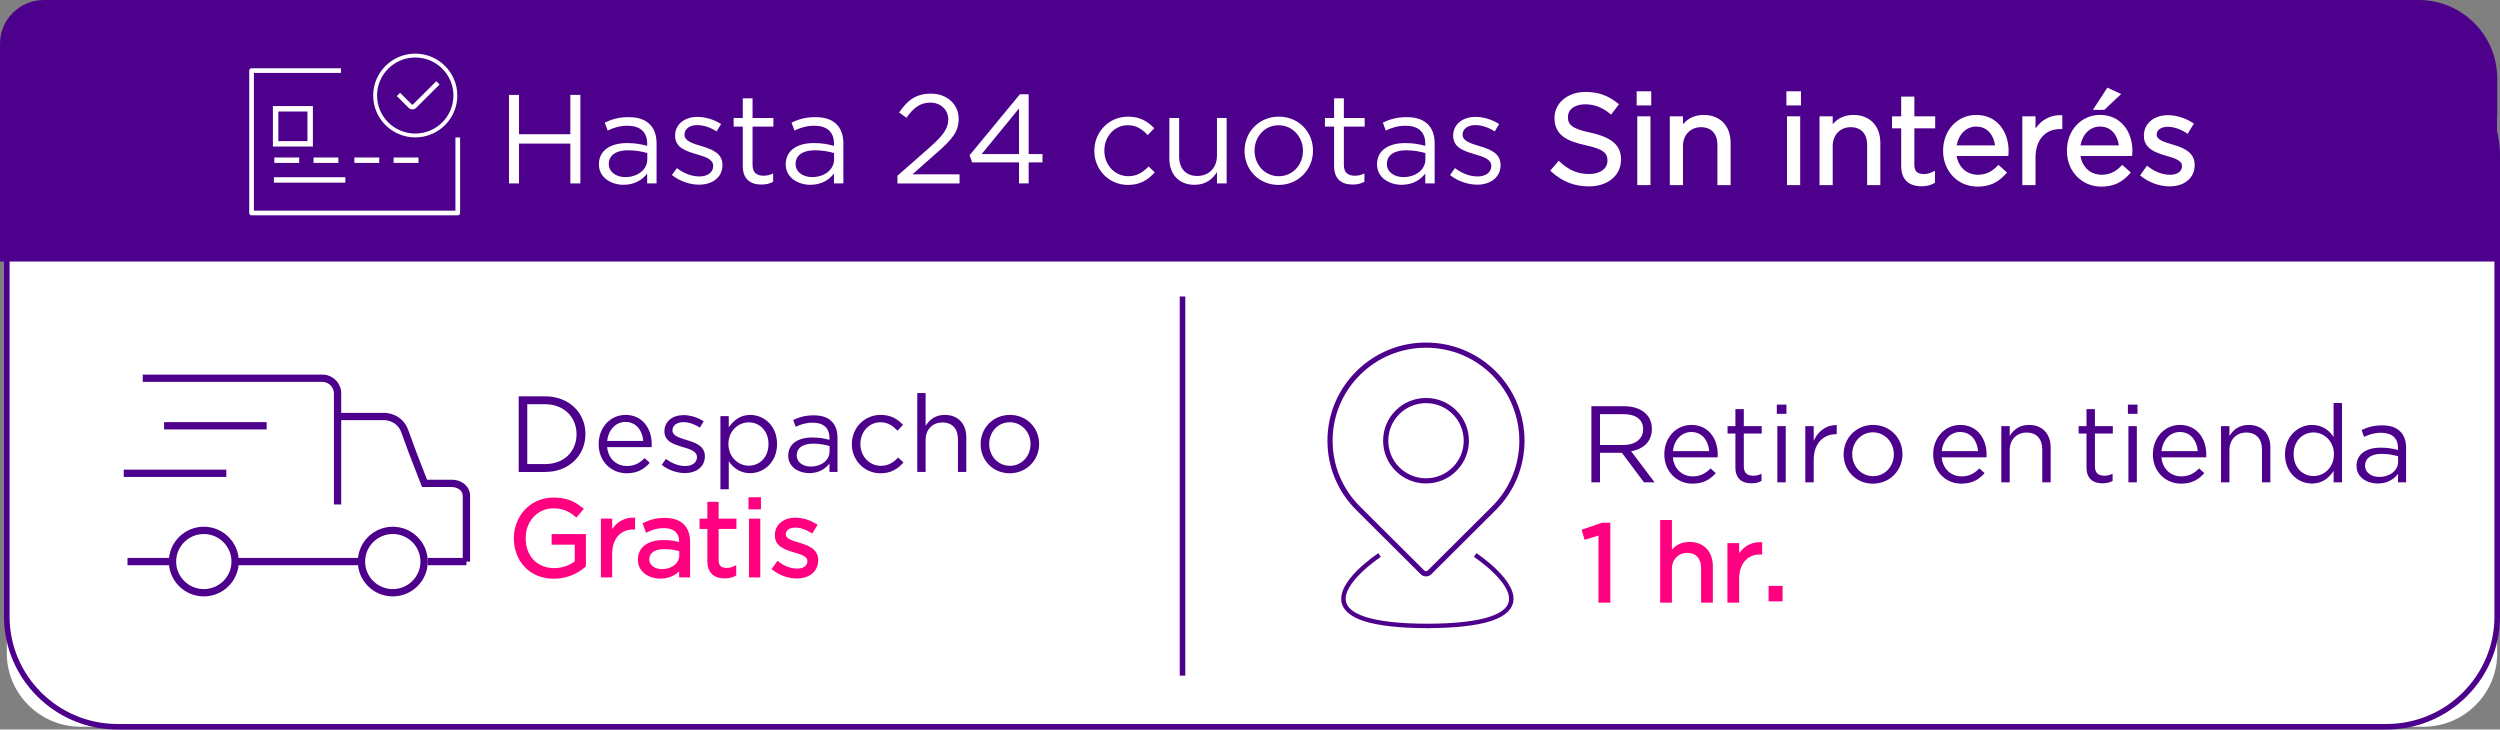 <svg width="305" height="89" viewBox="0 0 305 89" fill="none" xmlns="http://www.w3.org/2000/svg">
<rect x="0" y="0" width="305" height="89" fill="#808080" stroke="none"/>
<g clip-path="url(#clip0_327_11857)">
<path d="M295.642 5.63H9.847C4.866 5.63 0.829 9.651 0.829 14.611V79.681C0.829 84.641 4.866 88.662 9.847 88.662H295.642C300.623 88.662 304.66 84.641 304.66 79.681V14.611C304.66 9.651 300.623 5.63 295.642 5.63Z" fill="white"/>
<path d="M291.158 89H14.331C6.698 89 0.489 82.817 0.489 75.217V19.076C0.489 11.475 6.698 5.292 14.331 5.292H291.158C298.791 5.292 305 11.475 305 19.076V75.217C305 82.817 298.791 89 291.158 89ZM14.331 5.968C7.073 5.968 1.168 11.848 1.168 19.076V75.217C1.168 82.445 7.074 88.325 14.332 88.325H291.158C298.417 88.325 304.322 82.445 304.322 75.217V19.076C304.322 11.848 298.417 5.967 291.158 5.967H14.331V5.968Z" fill="#4D008C"/>
<path d="M144.606 36.168H143.928V82.429H144.606V36.168Z" fill="#4D008C"/>
<path d="M63.281 48.352H66.498C69.41 48.352 71.422 50.342 71.422 52.94V52.967C71.422 55.564 69.41 57.58 66.498 57.58H63.281V48.352ZM64.327 49.314V56.618H66.498C68.841 56.618 70.337 55.049 70.337 52.992V52.965C70.337 50.922 68.841 49.314 66.498 49.314H64.327Z" fill="#4D008C"/>
<path d="M73.037 54.193V54.165C73.037 52.201 74.414 50.619 76.321 50.619C78.347 50.619 79.512 52.228 79.512 54.218C79.512 54.364 79.512 54.428 79.499 54.547H74.07C74.215 56.023 75.261 56.855 76.479 56.855C77.432 56.855 78.067 56.473 78.637 55.893L79.272 56.459C78.584 57.237 77.763 57.739 76.452 57.739C74.585 57.739 73.036 56.302 73.036 54.193H73.037ZM78.478 53.797C78.373 52.57 77.671 51.477 76.294 51.477C75.089 51.477 74.215 52.48 74.07 53.797H78.478Z" fill="#4D008C"/>
<path d="M80.729 56.71L81.245 55.985C81.987 56.552 82.808 56.856 83.615 56.856C84.423 56.856 85.031 56.447 85.031 55.775V55.748C85.031 55.076 84.224 54.799 83.324 54.548C82.264 54.232 81.06 53.89 81.06 52.624V52.597C81.06 51.423 82.039 50.645 83.389 50.645C84.236 50.645 85.149 50.936 85.851 51.397L85.388 52.162C84.752 51.753 84.037 51.504 83.362 51.504C82.554 51.504 82.038 51.926 82.038 52.493V52.52C82.038 53.166 82.885 53.416 83.798 53.694C84.858 54.01 85.996 54.419 85.996 55.645V55.673C85.996 56.964 84.924 57.715 83.559 57.715C82.566 57.715 81.508 57.334 80.726 56.713L80.729 56.71Z" fill="#4D008C"/>
<path d="M87.891 50.765H88.909V52.136C89.479 51.332 90.261 50.619 91.53 50.619C93.171 50.619 94.8 51.91 94.8 54.152V54.179C94.8 56.393 93.185 57.725 91.53 57.725C90.259 57.725 89.438 57.053 88.909 56.275V59.689H87.891V50.764V50.765ZM93.755 54.193V54.165C93.755 52.543 92.656 51.529 91.346 51.529C90.036 51.529 88.87 52.609 88.87 54.152V54.179C88.87 55.76 90.075 56.816 91.346 56.816C92.617 56.816 93.755 55.84 93.755 54.193Z" fill="#4D008C"/>
<path d="M96.165 55.602V55.575C96.165 54.152 97.356 53.373 99.09 53.373C99.978 53.373 100.573 53.492 101.195 53.663V53.425C101.195 52.199 100.44 51.566 99.155 51.566C98.348 51.566 97.712 51.764 97.076 52.066L96.772 51.237C97.526 50.88 98.254 50.67 99.261 50.67C100.268 50.67 100.968 50.921 101.472 51.422C101.936 51.883 102.174 52.555 102.174 53.412V57.578H101.195V56.549C100.718 57.169 99.937 57.723 98.719 57.723C97.501 57.723 96.163 57.011 96.163 55.601L96.165 55.602ZM101.208 55.075V54.416C100.692 54.27 100.043 54.126 99.196 54.126C97.911 54.126 97.197 54.679 97.197 55.536V55.563C97.197 56.42 98.005 56.921 98.918 56.921C100.189 56.921 101.208 56.156 101.208 55.075Z" fill="#4D008C"/>
<path d="M103.922 54.206V54.179C103.922 52.241 105.419 50.619 107.431 50.619C108.728 50.619 109.523 51.147 110.171 51.832L109.496 52.545C108.952 51.978 108.358 51.517 107.417 51.517C106.027 51.517 104.969 52.677 104.969 54.153V54.181C104.969 55.657 106.054 56.831 107.484 56.831C108.371 56.831 109.032 56.396 109.576 55.816L110.225 56.422C109.537 57.199 108.715 57.74 107.432 57.74C105.42 57.74 103.924 56.118 103.924 54.208L103.922 54.206Z" fill="#4D008C"/>
<path d="M111.907 47.957H112.926V51.951C113.389 51.213 114.091 50.619 115.269 50.619C116.91 50.619 117.889 51.727 117.889 53.347V57.579H116.87V53.597C116.87 52.331 116.196 51.541 114.977 51.541C113.759 51.541 112.926 52.397 112.926 53.677V57.579H111.907V47.955V47.957Z" fill="#4D008C"/>
<path d="M119.637 54.206V54.179C119.637 52.241 121.133 50.619 123.212 50.619C125.291 50.619 126.773 52.228 126.773 54.152V54.179C126.773 56.117 125.25 57.739 123.185 57.739C121.12 57.739 119.637 56.13 119.637 54.206ZM125.727 54.206V54.179C125.727 52.716 124.628 51.515 123.185 51.515C121.742 51.515 120.682 52.715 120.682 54.152V54.179C120.682 55.642 121.767 56.829 123.211 56.829C124.654 56.829 125.726 55.63 125.726 54.206H125.727Z" fill="#4D008C"/>
<path d="M62.87 65.681V65.654C62.87 63.122 64.738 60.881 67.517 60.881C69.079 60.881 70.046 61.329 70.972 62.108L70.298 62.898C69.596 62.279 68.774 61.843 67.478 61.843C65.426 61.843 63.956 63.57 63.956 65.627V65.654C63.956 67.856 65.372 69.49 67.623 69.49C68.682 69.49 69.662 69.081 70.298 68.567V66.273H67.478V65.337H71.305V69.015C70.444 69.792 69.159 70.425 67.585 70.425C64.673 70.425 62.872 68.316 62.872 65.679L62.87 65.681Z" fill="#FF0080"/>
<path d="M67.583 70.604C66.137 70.604 64.901 70.106 64.006 69.164C63.159 68.272 62.692 67.035 62.692 65.681V65.653C62.692 64.347 63.163 63.12 64.021 62.197C64.916 61.234 66.157 60.703 67.517 60.703C68.98 60.703 70.014 61.07 71.087 61.97L71.223 62.085L70.314 63.149L70.178 63.029C69.377 62.321 68.569 62.019 67.476 62.019C65.601 62.019 64.132 63.603 64.132 65.625V65.652C64.132 67.841 65.535 69.311 67.621 69.311C68.513 69.311 69.439 69.001 70.118 68.48V66.449H67.298V65.159H71.48V69.093L71.421 69.146C70.818 69.69 69.52 70.602 67.58 70.602L67.583 70.604ZM67.517 61.059C64.72 61.059 63.048 63.395 63.048 65.655V65.682C63.048 68.373 64.913 70.251 67.583 70.251C69.342 70.251 70.539 69.451 71.126 68.938V65.517H67.656V66.099H70.476V68.654L70.409 68.707C69.665 69.309 68.624 69.669 67.623 69.669C65.358 69.669 63.778 68.018 63.778 65.655V65.628C63.778 63.408 65.402 61.667 67.478 61.667C68.864 61.667 69.701 62.167 70.278 62.648L70.72 62.131C69.766 61.372 68.826 61.059 67.519 61.059H67.517Z" fill="#FF0080"/>
<path d="M73.487 63.451H74.507V65.231C75.009 64.098 76.002 63.293 77.299 63.332V64.427H77.219C75.723 64.427 74.505 65.494 74.505 67.551V70.267H73.486V63.451H73.487Z" fill="#FF0080"/>
<path d="M74.685 70.444H73.309V63.273H74.685V64.542C75.303 63.631 76.247 63.123 77.305 63.155L77.477 63.159V64.602H77.219C75.678 64.602 74.683 65.76 74.683 67.55V70.444H74.685ZM73.666 70.089H74.33V67.55C74.33 66.533 74.621 65.685 75.174 65.096C75.666 64.571 76.354 64.273 77.123 64.249V63.508C76.066 63.543 75.157 64.203 74.669 65.301L74.328 66.07V63.627H73.664V70.088L73.666 70.089Z" fill="#FF0080"/>
<path d="M78.003 68.29V68.263C78.003 66.839 79.194 66.06 80.928 66.06C81.816 66.06 82.411 66.179 83.033 66.35V66.113C83.033 64.886 82.278 64.253 80.993 64.253C80.186 64.253 79.55 64.452 78.914 64.754L78.609 63.924C79.364 63.568 80.092 63.357 81.099 63.357C82.106 63.357 82.806 63.608 83.31 64.109C83.774 64.571 84.012 65.243 84.012 66.099V70.265H83.033V69.237C82.556 69.856 81.775 70.411 80.557 70.411C79.339 70.411 78.001 69.698 78.001 68.288L78.003 68.29ZM83.046 67.762V67.104C82.53 66.958 81.881 66.814 81.034 66.814C79.749 66.814 79.035 67.367 79.035 68.224V68.251C79.035 69.108 79.843 69.608 80.756 69.608C82.027 69.608 83.046 68.843 83.046 67.762Z" fill="#FF0080"/>
<path d="M80.557 70.59C79.198 70.59 77.823 69.801 77.823 68.29V68.263C77.823 66.796 79.013 65.885 80.927 65.885C81.715 65.885 82.285 65.978 82.855 66.121V66.113C82.855 64.722 81.843 64.431 80.993 64.431C80.3 64.431 79.703 64.575 78.991 64.915L78.815 64.999L78.388 63.834L78.534 63.765C79.402 63.356 80.169 63.182 81.099 63.182C82.115 63.182 82.9 63.452 83.436 63.984C83.935 64.482 84.189 65.195 84.189 66.101V70.444H82.853V69.704C82.379 70.163 81.645 70.59 80.555 70.59H80.557ZM80.928 66.239C79.207 66.239 78.181 66.996 78.181 68.264V68.291C78.181 69.628 79.413 70.237 80.558 70.237C81.786 70.237 82.506 69.637 82.892 69.133L83.211 68.718V70.092H83.834V66.104C83.834 65.295 83.615 64.668 83.185 64.239C82.719 63.774 82.017 63.539 81.1 63.539C80.267 63.539 79.6 63.681 78.834 64.022L79.017 64.518C79.702 64.213 80.305 64.082 80.995 64.082C82.403 64.082 83.211 64.825 83.211 66.118V66.588L82.986 66.526C82.367 66.357 81.781 66.242 80.928 66.242V66.239ZM80.756 69.786C79.656 69.786 78.857 69.141 78.857 68.251V68.224C78.857 67.244 79.692 66.636 81.034 66.636C81.925 66.636 82.602 66.794 83.094 66.932L83.224 66.969V67.762C83.224 68.915 82.163 69.786 80.756 69.786ZM81.034 66.991C79.894 66.991 79.213 67.453 79.213 68.225V68.252C79.213 69.028 79.989 69.432 80.756 69.432C81.961 69.432 82.868 68.715 82.868 67.764V67.239C82.411 67.117 81.805 66.991 81.034 66.991Z" fill="#FF0080"/>
<path d="M86.475 68.462V64.349H85.522V63.453H86.475V61.397H87.493V63.453H89.664V64.349H87.493V68.331C87.493 69.175 87.957 69.465 88.645 69.465C89.003 69.465 89.281 69.399 89.639 69.227V70.098C89.281 70.296 88.897 70.388 88.407 70.388C87.294 70.388 86.475 69.847 86.475 68.463V68.462Z" fill="#FF0080"/>
<path d="M88.408 70.563C87.047 70.563 86.298 69.816 86.298 68.462V64.526H85.345V63.275H86.298V61.219H87.673V63.275H89.844V64.526H87.673V68.331C87.673 68.992 87.974 69.287 88.647 69.287C88.981 69.287 89.228 69.227 89.563 69.067L89.818 68.946V70.203L89.726 70.254C89.341 70.467 88.922 70.566 88.408 70.566V70.563ZM85.7 64.171H86.653V68.462C86.653 69.621 87.243 70.21 88.408 70.21C88.823 70.21 89.154 70.142 89.462 69.99V69.497C89.19 69.6 88.944 69.642 88.647 69.642C87.777 69.642 87.317 69.188 87.317 68.331V64.173H89.488V63.63H87.317V61.574H86.653V63.63H85.7V64.173V64.171Z" fill="#FF0080"/>
<path d="M91.492 60.842H92.658V61.962H91.492V60.842ZM91.559 63.452H92.578V70.267H91.559V63.452Z" fill="#FF0080"/>
<path d="M92.756 70.445H91.381V63.274H92.756V70.445ZM91.737 70.09H92.401V63.629H91.737V70.09ZM92.836 62.139H91.314V60.664H92.836V62.139ZM91.671 61.784H92.48V61.017H91.671V61.784Z" fill="#FF0080"/>
<path d="M94.379 69.398L94.895 68.674C95.636 69.24 96.457 69.544 97.265 69.544C98.073 69.544 98.681 69.135 98.681 68.463V68.436C98.681 67.764 97.874 67.488 96.974 67.237C95.914 66.921 94.709 66.578 94.709 65.312V65.285C94.709 64.111 95.689 63.334 97.039 63.334C97.886 63.334 98.799 63.624 99.501 64.086L99.037 64.851C98.402 64.442 97.686 64.192 97.011 64.192C96.204 64.192 95.688 64.615 95.688 65.181V65.209C95.688 65.855 96.534 66.105 97.448 66.383C98.507 66.698 99.646 67.107 99.646 68.334V68.361C99.646 69.652 98.574 70.404 97.209 70.404C96.216 70.404 95.158 70.022 94.376 69.401L94.379 69.398Z" fill="#FF0080"/>
<path d="M97.211 70.577C96.189 70.577 95.088 70.188 94.267 69.537L94.136 69.433L94.856 68.421L95.002 68.534C95.715 69.08 96.497 69.367 97.264 69.367C98.031 69.367 98.503 69.012 98.503 68.463V68.436C98.503 67.891 97.757 67.638 96.925 67.407L96.88 67.393C95.834 67.08 94.531 66.692 94.531 65.311V65.284C94.531 64.03 95.562 63.155 97.039 63.155C97.899 63.155 98.856 63.447 99.599 63.935L99.741 64.029L99.095 65.096L98.941 64.997C98.308 64.589 97.623 64.365 97.011 64.365C96.326 64.365 95.866 64.692 95.866 65.177V65.204C95.866 65.712 96.648 65.95 97.474 66.2L97.499 66.207C98.424 66.484 99.822 66.901 99.822 68.328V68.355C99.822 69.684 98.772 70.576 97.208 70.576L97.211 70.577ZM94.622 69.361C95.366 69.902 96.32 70.222 97.211 70.222C98.335 70.222 99.469 69.645 99.469 68.357V68.33C99.469 67.256 98.489 66.874 97.398 66.548L97.371 66.541C96.414 66.251 95.51 65.977 95.51 65.206V65.179C95.51 64.492 96.127 64.012 97.011 64.012C97.639 64.012 98.332 64.221 98.978 64.603L99.259 64.14C98.595 63.743 97.778 63.508 97.039 63.508C95.772 63.508 94.886 64.238 94.886 65.282V65.309C94.886 66.427 95.952 66.745 96.981 67.052L97.024 67.064C97.796 67.279 98.858 67.575 98.858 68.433V68.46C98.858 69.214 98.218 69.719 97.264 69.719C96.473 69.719 95.669 69.444 94.934 68.922L94.622 69.359V69.361Z" fill="#FF0080"/>
<path d="M5.358 0H295.064C300.361 0 304.66 4.283 304.66 9.556V31.903H0V5.335C0 2.39 2.4 0 5.358 0Z" fill="#4D008C"/>
<path d="M62.096 11.577H63.32V16.376H69.581V11.577H70.805V22.378H69.581V17.518H63.32V22.378H62.096V11.577Z" fill="white"/>
<path d="M73.066 20.063V20.032C73.066 18.366 74.461 17.455 76.49 17.455C77.529 17.455 78.226 17.593 78.954 17.795V17.517C78.954 16.082 78.071 15.341 76.567 15.341C75.622 15.341 74.878 15.573 74.135 15.928L73.779 14.955C74.662 14.539 75.515 14.292 76.692 14.292C77.87 14.292 78.691 14.585 79.28 15.171C79.822 15.711 80.101 16.499 80.101 17.502V22.377H78.954V21.173C78.397 21.897 77.482 22.545 76.057 22.545C74.632 22.545 73.066 21.712 73.066 20.062V20.063ZM78.969 19.445V18.674C78.365 18.504 77.606 18.334 76.614 18.334C75.11 18.334 74.274 18.982 74.274 19.985V20.017C74.274 21.019 75.219 21.606 76.288 21.606C77.775 21.606 78.969 20.711 78.969 19.445Z" fill="white"/>
<path d="M81.974 21.359L82.578 20.509C83.446 21.172 84.406 21.527 85.351 21.527C86.296 21.527 87.009 21.049 87.009 20.262V20.23C87.009 19.444 86.064 19.119 85.01 18.826C83.771 18.456 82.361 18.055 82.361 16.574V16.542C82.361 15.17 83.507 14.259 85.087 14.259C86.079 14.259 87.148 14.598 87.969 15.138L87.427 16.033C86.683 15.555 85.847 15.261 85.057 15.261C84.112 15.261 83.508 15.755 83.508 16.419V16.451C83.508 17.207 84.5 17.5 85.569 17.823C86.808 18.193 88.141 18.671 88.141 20.107V20.138C88.141 21.651 86.887 22.53 85.291 22.53C84.129 22.53 82.889 22.082 81.976 21.357L81.974 21.359Z" fill="white"/>
<path d="M90.62 20.263V15.449H89.504V14.4H90.62V11.993H91.812V14.4H94.353V15.449H91.812V20.11C91.812 21.097 92.354 21.437 93.16 21.437C93.579 21.437 93.905 21.36 94.323 21.159V22.177C93.905 22.408 93.455 22.516 92.881 22.516C91.58 22.516 90.618 21.883 90.618 20.264L90.62 20.263Z" fill="white"/>
<path d="M95.857 20.063V20.032C95.857 18.366 97.252 17.455 99.281 17.455C100.319 17.455 101.017 17.593 101.744 17.795V17.517C101.744 16.082 100.861 15.341 99.358 15.341C98.412 15.341 97.668 15.573 96.925 15.928L96.569 14.955C97.452 14.539 98.305 14.292 99.483 14.292C100.66 14.292 101.481 14.585 102.07 15.171C102.612 15.711 102.891 16.499 102.891 17.502V22.377H101.744V21.173C101.187 21.897 100.272 22.545 98.847 22.545C97.422 22.545 95.857 21.712 95.857 20.062V20.063ZM101.759 19.445V18.674C101.155 18.504 100.396 18.334 99.404 18.334C97.901 18.334 97.064 18.982 97.064 19.985V20.017C97.064 21.019 98.009 21.606 99.078 21.606C100.565 21.606 101.759 20.711 101.759 19.445Z" fill="white"/>
<path d="M109.49 21.436L113.425 17.98C115.083 16.499 115.687 15.665 115.687 14.585C115.687 13.319 114.68 12.518 113.502 12.518C112.263 12.518 111.457 13.151 110.589 14.37L109.691 13.722C110.698 12.272 111.674 11.424 113.595 11.424C115.515 11.424 116.956 12.72 116.956 14.479V14.51C116.956 16.084 116.12 17.055 114.213 18.707L111.317 21.269H117.065V22.38H109.488V21.439L109.49 21.436Z" fill="white"/>
<path d="M124.319 19.816H118.602L118.292 18.937L124.427 11.5H125.496V18.799H127.185V19.816H125.496V22.378H124.319V19.816ZM124.319 18.799V13.229L119.764 18.799H124.319Z" fill="white"/>
<path d="M133.506 18.428V18.396C133.506 16.128 135.257 14.23 137.612 14.23C139.131 14.23 140.061 14.848 140.82 15.65L140.031 16.482C139.395 15.819 138.698 15.278 137.599 15.278C135.971 15.278 134.732 16.636 134.732 18.364V18.396C134.732 20.125 136.003 21.497 137.676 21.497C138.714 21.497 139.489 20.988 140.124 20.31L140.884 21.019C140.077 21.93 139.117 22.562 137.614 22.562C135.259 22.562 133.508 20.665 133.508 18.426L133.506 18.428Z" fill="white"/>
<path d="M142.662 19.354V14.4H143.854V19.061C143.854 20.541 144.644 21.467 146.071 21.467C147.497 21.467 148.472 20.465 148.472 18.967V14.4H149.65V22.377H148.472V20.988C147.93 21.852 147.109 22.547 145.729 22.547C143.808 22.547 142.662 21.251 142.662 19.352V19.354Z" fill="white"/>
<path d="M151.834 18.428V18.396C151.834 16.128 153.585 14.23 156.017 14.23C158.449 14.23 160.185 16.113 160.185 18.366V18.398C160.185 20.666 158.404 22.563 155.987 22.563C153.57 22.563 151.834 20.681 151.834 18.428ZM158.961 18.428V18.396C158.961 16.684 157.675 15.28 155.986 15.28C154.296 15.28 153.057 16.684 153.057 18.366V18.398C153.057 20.11 154.328 21.499 156.016 21.499C157.704 21.499 158.96 20.095 158.96 18.429L158.961 18.428Z" fill="white"/>
<path d="M162.758 20.263V15.449H161.642V14.4H162.758V11.993H163.95V14.4H166.491V15.449H163.95V20.11C163.95 21.097 164.492 21.437 165.298 21.437C165.717 21.437 166.043 21.36 166.461 21.159V22.177C166.043 22.408 165.593 22.516 165.019 22.516C163.718 22.516 162.758 21.883 162.758 20.264V20.263Z" fill="white"/>
<path d="M167.995 20.063V20.032C167.995 18.366 169.39 17.455 171.418 17.455C172.457 17.455 173.154 17.593 173.882 17.795V17.517C173.882 16.082 172.999 15.341 171.495 15.341C170.55 15.341 169.806 15.573 169.063 15.928L168.707 14.955C169.59 14.539 170.443 14.292 171.621 14.292C172.798 14.292 173.619 14.585 174.208 15.171C174.75 15.711 175.029 16.499 175.029 17.502V22.377H173.882V21.173C173.325 21.897 172.41 22.545 170.985 22.545C169.56 22.545 167.995 21.712 167.995 20.062V20.063ZM173.897 19.445V18.674C173.293 18.504 172.534 18.334 171.542 18.334C170.039 18.334 169.202 18.982 169.202 19.985V20.017C169.202 21.019 170.147 21.606 171.216 21.606C172.703 21.606 173.897 20.711 173.897 19.445Z" fill="white"/>
<path d="M176.903 21.359L177.506 20.509C178.374 21.172 179.335 21.527 180.28 21.527C181.225 21.527 181.937 21.049 181.937 20.262V20.23C181.937 19.444 180.992 19.119 179.938 18.826C178.699 18.456 177.289 18.055 177.289 16.574V16.542C177.289 15.17 178.436 14.259 180.015 14.259C181.007 14.259 182.076 14.598 182.897 15.138L182.355 16.033C181.611 15.555 180.775 15.261 179.985 15.261C179.04 15.261 178.436 15.755 178.436 16.419V16.451C178.436 17.207 179.428 17.5 180.497 17.823C181.736 18.193 183.069 18.671 183.069 20.107V20.138C183.069 21.651 181.815 22.53 180.218 22.53C179.055 22.53 177.816 22.082 176.903 21.357V21.359Z" fill="white"/>
<path d="M189.422 20.802L190.181 19.908C191.312 20.942 192.397 21.435 193.899 21.435C195.401 21.435 196.316 20.664 196.316 19.6V19.568C196.316 18.566 195.774 18.009 193.496 17.516C191.002 16.977 189.855 16.174 189.855 14.4V14.368C189.855 12.686 191.359 11.422 193.419 11.422C195.015 11.422 196.115 11.87 197.231 12.749L196.519 13.69C195.512 12.873 194.505 12.518 193.389 12.518C191.964 12.518 191.081 13.274 191.081 14.262V14.293C191.081 15.311 191.623 15.897 194.025 16.392C196.442 16.931 197.557 17.796 197.557 19.447V19.478C197.557 21.33 196.008 22.533 193.854 22.533C192.118 22.533 190.725 21.978 189.423 20.804L189.422 20.802Z" fill="white"/>
<path d="M193.853 22.739C192.083 22.739 190.631 22.172 189.282 20.957L189.132 20.823L190.162 19.61L190.322 19.756C191.466 20.802 192.503 21.229 193.899 21.229C195.22 21.229 196.108 20.575 196.108 19.601V19.57C196.108 18.725 195.697 18.206 193.453 17.721C191.169 17.226 189.647 16.473 189.647 14.401V14.37C189.647 12.572 191.268 11.216 193.419 11.216C194.962 11.216 196.141 11.626 197.359 12.587L197.519 12.713L196.555 13.988L196.387 13.851C195.441 13.083 194.488 12.725 193.389 12.725C192.133 12.725 191.289 13.343 191.289 14.261V14.293C191.289 15.171 191.72 15.706 194.067 16.189C196.66 16.767 197.766 17.743 197.766 19.446V19.478C197.766 21.399 196.158 22.74 193.854 22.74L193.853 22.739ZM189.712 20.781C190.938 21.832 192.258 22.324 193.853 22.324C195.943 22.324 197.347 21.18 197.347 19.477V19.445C197.347 17.954 196.371 17.127 193.978 16.592C191.656 16.115 190.871 15.533 190.871 14.292V14.26C190.871 13.111 191.907 12.309 193.388 12.309C194.521 12.309 195.51 12.655 196.479 13.394L196.94 12.785C195.845 11.964 194.811 11.626 193.418 11.626C191.473 11.626 190.062 12.778 190.062 14.365V14.397C190.062 15.972 191.004 16.762 193.539 17.31C195.77 17.794 196.523 18.363 196.523 19.565V19.597C196.523 20.799 195.444 21.64 193.898 21.64C192.473 21.64 191.356 21.208 190.199 20.201L189.71 20.778L189.712 20.781Z" fill="white"/>
<path d="M199.88 11.345H201.244V12.656H199.88V11.345ZM199.957 14.399H201.15V22.376H199.957V14.399Z" fill="white"/>
<path d="M201.358 22.584H199.749V14.192H201.358V22.584ZM200.166 22.169H200.942V14.607H200.166V22.169ZM201.452 12.864H199.672V11.138H201.452V12.864ZM200.089 12.449H201.035V11.551H200.089V12.449Z" fill="white"/>
<path d="M203.923 14.399H205.116V15.788C205.658 14.924 206.479 14.229 207.859 14.229C209.78 14.229 210.926 15.525 210.926 17.424V22.377H209.734V17.717C209.734 16.236 208.944 15.31 207.517 15.31C206.091 15.31 205.116 16.313 205.116 17.81V22.377H203.923V14.401V14.399Z" fill="white"/>
<path d="M211.135 22.584H209.525V17.716C209.525 16.318 208.793 15.517 207.518 15.517C206.242 15.517 205.324 16.459 205.324 17.809V22.584H203.715V14.192H205.324V15.153C205.978 14.394 206.811 14.023 207.859 14.023C209.848 14.023 211.135 15.357 211.135 17.424V22.585V22.584ZM209.942 22.169H210.718V17.423C210.718 15.581 209.622 14.436 207.859 14.436C206.749 14.436 205.91 14.914 205.292 15.897L204.907 16.51V14.606H204.131V22.167H204.907V17.808C204.907 16.24 206.005 15.1 207.518 15.1C209.03 15.1 209.942 16.078 209.942 17.715V22.167V22.169Z" fill="white"/>
<path d="M218.146 11.345H219.51V12.656H218.146V11.345ZM218.223 14.399H219.416V22.376H218.223V14.399Z" fill="white"/>
<path d="M219.624 22.584H218.015V14.192H219.624V22.584ZM218.432 22.169H219.208V14.607H218.432V22.169ZM219.718 12.864H217.938V11.138H219.718V12.864ZM218.355 12.449H219.301V11.551H218.355V12.449Z" fill="white"/>
<path d="M222.189 14.399H223.382V15.788C223.924 14.924 224.745 14.229 226.125 14.229C228.046 14.229 229.192 15.525 229.192 17.424V22.377H228V17.717C228 16.236 227.21 15.31 225.784 15.31C224.357 15.31 223.382 16.313 223.382 17.81V22.377H222.189V14.401V14.399Z" fill="white"/>
<path d="M229.401 22.584H227.791V17.716C227.791 16.318 227.059 15.517 225.784 15.517C224.508 15.517 223.59 16.459 223.59 17.809V22.584H221.981V14.192H223.59V15.153C224.244 14.394 225.077 14.023 226.125 14.023C228.114 14.023 229.401 15.357 229.401 17.424V22.585V22.584ZM228.208 22.169H228.984V17.423C228.984 15.581 227.888 14.436 226.125 14.436C225.015 14.436 224.176 14.914 223.559 15.897L223.174 16.51V14.606H222.398V22.167H223.174V17.808C223.174 16.24 224.271 15.1 225.784 15.1C227.296 15.1 228.208 16.078 228.208 17.715V22.167V22.169Z" fill="white"/>
<path d="M232.152 20.263V15.449H231.037V14.4H232.152V11.993H233.345V14.4H235.886V15.449H233.345V20.11C233.345 21.097 233.887 21.437 234.693 21.437C235.111 21.437 235.437 21.36 235.856 21.159V22.177C235.437 22.408 234.987 22.516 234.414 22.516C233.113 22.516 232.152 21.883 232.152 20.264V20.263Z" fill="white"/>
<path d="M234.414 22.724C232.821 22.724 231.944 21.85 231.944 20.264V15.658H230.829V14.194H231.944V11.787H233.553V14.194H236.094V15.658H233.553V20.111C233.553 20.885 233.905 21.231 234.693 21.231C235.083 21.231 235.374 21.162 235.765 20.974L236.064 20.831V22.301L235.957 22.36C235.505 22.609 235.016 22.725 234.414 22.725V22.724ZM231.244 15.242H232.359V20.263C232.359 21.62 233.051 22.309 234.414 22.309C234.9 22.309 235.286 22.229 235.647 22.052V21.474C235.33 21.595 235.042 21.644 234.693 21.644C233.676 21.644 233.137 21.114 233.137 20.109V15.242H235.677V14.607H233.137V12.2H232.361V14.607H231.245V15.242H231.244Z" fill="white"/>
<path d="M237.266 18.413V18.381C237.266 16.082 238.876 14.23 241.108 14.23C243.478 14.23 244.842 16.113 244.842 18.443C244.842 18.613 244.842 18.689 244.827 18.829H238.475C238.645 20.558 239.87 21.529 241.295 21.529C242.41 21.529 243.155 21.081 243.82 20.403L244.565 21.066C243.758 21.977 242.798 22.563 241.265 22.563C239.08 22.563 237.267 20.881 237.267 18.413H237.266ZM243.633 17.95C243.509 16.515 242.688 15.235 241.077 15.235C239.667 15.235 238.645 16.407 238.475 17.95H243.635H243.633Z" fill="white"/>
<path d="M241.263 22.769C238.866 22.769 237.057 20.896 237.057 18.411V18.38C237.057 15.895 238.799 14.021 241.108 14.021C242.3 14.021 243.309 14.474 244.024 15.328C244.685 16.119 245.051 17.225 245.051 18.44C245.051 18.611 245.051 18.698 245.034 18.849L245.013 19.034H238.712C238.94 20.41 239.953 21.319 241.295 21.319C242.229 21.319 242.94 21 243.671 20.254L243.81 20.113L244.856 21.046L244.72 21.201C243.762 22.285 242.696 22.768 241.263 22.768V22.769ZM241.108 14.438C239.036 14.438 237.474 16.134 237.474 18.381V18.413C237.474 20.66 239.103 22.356 241.263 22.356C242.513 22.356 243.423 21.972 244.269 21.081L243.828 20.687C243.066 21.412 242.278 21.736 241.295 21.736C239.654 21.736 238.439 20.576 238.268 18.849L238.245 18.622H244.634C244.634 18.572 244.634 18.518 244.634 18.443C244.634 16.449 243.544 14.438 241.108 14.438ZM243.86 18.156H238.241L238.267 17.926C238.455 16.218 239.61 15.026 241.076 15.026C242.542 15.026 243.688 16.167 243.84 17.93L243.86 18.156ZM238.713 17.741H243.401C243.235 16.589 242.552 15.441 241.077 15.441C239.897 15.441 238.95 16.376 238.713 17.741Z" fill="white"/>
<path d="M246.933 14.4H248.126V16.483C248.714 15.156 249.877 14.215 251.395 14.261V15.542H251.302C249.551 15.542 248.126 16.791 248.126 19.198V22.376H246.933V14.4Z" fill="white"/>
<path d="M248.334 22.584H246.725V14.193H248.334V15.678C249.057 14.612 250.162 14.017 251.402 14.054L251.604 14.06V15.75H251.302C249.499 15.75 248.334 17.105 248.334 19.2V22.586V22.584ZM247.142 22.169H247.917V19.199C247.917 18.008 248.259 17.014 248.905 16.326C249.48 15.713 250.286 15.364 251.186 15.337V14.469C249.948 14.51 248.885 15.283 248.316 16.568L247.917 17.467V14.609H247.142V22.171V22.169Z" fill="white"/>
<path d="M252.371 18.412V18.38C252.371 16.082 253.981 14.23 256.213 14.23C258.583 14.23 259.947 16.112 259.947 18.442C259.947 18.612 259.947 18.688 259.932 18.828H253.58C253.75 20.557 254.975 21.528 256.4 21.528C257.515 21.528 258.26 21.08 258.925 20.402L259.67 21.065C258.863 21.976 257.903 22.562 256.37 22.562C254.185 22.562 252.372 20.88 252.372 18.412H252.371ZM258.738 17.949C258.614 16.515 257.793 15.234 256.182 15.234C254.772 15.234 253.75 16.406 253.58 17.949H258.74H258.738ZM257.173 10.96L258.412 11.531L256.646 13.197H255.716L257.173 10.96Z" fill="white"/>
<path d="M256.368 22.769C253.971 22.769 252.162 20.896 252.162 18.411V18.379C252.162 15.894 253.904 14.021 256.213 14.021C257.405 14.021 258.414 14.474 259.129 15.328C259.79 16.118 260.156 17.225 260.156 18.439C260.156 18.611 260.156 18.698 260.139 18.848L260.118 19.033H253.817C254.045 20.41 255.058 21.318 256.4 21.318C257.334 21.318 258.045 21 258.776 20.254L258.915 20.113L259.961 21.046L259.825 21.201C258.866 22.285 257.801 22.767 256.368 22.767V22.769ZM256.213 14.438C254.141 14.438 252.579 16.133 252.579 18.381V18.412C252.579 20.66 254.208 22.355 256.368 22.355C257.618 22.355 258.528 21.972 259.374 21.081L258.933 20.687C258.171 21.411 257.383 21.736 256.4 21.736C254.759 21.736 253.544 20.576 253.373 18.848L253.35 18.621H259.739C259.739 18.572 259.739 18.517 259.739 18.442C259.739 16.449 258.649 14.438 256.213 14.438ZM258.965 18.155H253.346L253.372 17.925C253.56 16.218 254.715 15.025 256.181 15.025C257.647 15.025 258.793 16.166 258.945 17.93L258.965 18.155ZM253.818 17.74H258.506C258.34 16.589 257.657 15.44 256.182 15.44C255.002 15.44 254.055 16.375 253.818 17.74ZM256.73 13.403H255.334L257.097 10.694L258.779 11.469L256.729 13.402L256.73 13.403ZM256.101 12.988H256.564L258.047 11.589L257.25 11.222L256.099 12.988H256.101Z" fill="white"/>
<path d="M261.372 21.359L261.976 20.509C262.844 21.172 263.804 21.527 264.749 21.527C265.694 21.527 266.407 21.049 266.407 20.262V20.23C266.407 19.444 265.462 19.119 264.408 18.826C263.169 18.456 261.759 18.055 261.759 16.574V16.542C261.759 15.17 262.906 14.259 264.485 14.259C265.477 14.259 266.546 14.598 267.367 15.138L266.825 16.033C266.081 15.555 265.244 15.261 264.455 15.261C263.51 15.261 262.906 15.755 262.906 16.419V16.451C262.906 17.207 263.898 17.5 264.967 17.823C266.206 18.193 267.539 18.671 267.539 20.107V20.138C267.539 21.651 266.285 22.53 264.687 22.53C263.525 22.53 262.286 22.082 261.372 21.357V21.359Z" fill="white"/>
<path d="M264.689 22.739C263.493 22.739 262.204 22.283 261.244 21.521L261.09 21.399L261.934 20.215L262.106 20.346C262.941 20.983 263.856 21.321 264.752 21.321C265.649 21.321 266.202 20.906 266.202 20.263V20.231C266.202 19.594 265.328 19.298 264.355 19.027L264.303 19.012C263.078 18.647 261.554 18.191 261.554 16.575V16.544C261.554 15.076 262.761 14.053 264.488 14.053C265.495 14.053 266.615 14.394 267.485 14.967L267.652 15.076L266.896 16.324L266.716 16.209C265.977 15.732 265.175 15.47 264.458 15.47C263.656 15.47 263.117 15.852 263.117 16.42V16.452C263.117 17.047 264.032 17.324 265 17.617L265.03 17.626C266.113 17.949 267.75 18.438 267.75 20.108V20.14C267.75 21.694 266.522 22.739 264.69 22.739H264.689ZM261.659 21.315C262.529 21.95 263.647 22.324 264.689 22.324C266.004 22.324 267.332 21.649 267.332 20.14V20.108C267.332 18.851 266.186 18.405 264.909 18.023L264.878 18.014C263.758 17.674 262.701 17.354 262.701 16.452V16.42C262.701 15.618 263.424 15.055 264.458 15.055C265.193 15.055 266.004 15.3 266.759 15.747L267.086 15.206C266.309 14.741 265.352 14.466 264.488 14.466C263.006 14.466 261.97 15.32 261.97 16.542V16.574C261.97 17.882 263.217 18.253 264.422 18.614L264.472 18.629C265.376 18.88 266.618 19.226 266.618 20.231V20.263C266.618 21.144 265.868 21.736 264.752 21.736C263.825 21.736 262.887 21.414 262.026 20.803L261.661 21.315H261.659Z" fill="white"/>
<path d="M38.172 17.877H33.294V12.941H38.172V17.877ZM33.958 17.215H37.508V13.603H33.958V17.215Z" fill="white"/>
<path d="M36.502 19.215H33.469V19.876H36.502V19.215Z" fill="white"/>
<path d="M41.283 19.215H38.25V19.876H41.283V19.215Z" fill="white"/>
<path d="M46.269 19.215H43.236V19.876H46.269V19.215Z" fill="white"/>
<path d="M51.052 19.215H48.019V19.876H51.052V19.215Z" fill="white"/>
<path d="M42.133 21.621H33.418V22.282H42.133V21.621Z" fill="white"/>
<path d="M55.846 26.273H30.692C30.535 26.273 30.406 26.146 30.406 25.988V8.613C30.406 8.457 30.533 8.329 30.692 8.329H41.597V8.896H30.977V25.704H55.562V16.769H56.132V25.987C56.132 26.143 56.005 26.271 55.846 26.271V26.273Z" fill="white"/>
<path d="M50.661 16.764C47.83 16.764 45.528 14.472 45.528 11.653C45.528 8.835 47.83 6.542 50.661 6.542C53.491 6.542 55.793 8.835 55.793 11.653C55.793 14.472 53.491 16.764 50.661 16.764ZM50.661 7.014C48.093 7.014 46.002 9.095 46.002 11.653C46.002 14.212 48.091 16.292 50.661 16.292C53.23 16.292 55.319 14.212 55.319 11.653C55.319 9.095 53.23 7.014 50.661 7.014Z" fill="white"/>
<path d="M50.309 13.346C50.137 13.346 49.974 13.28 49.853 13.158L48.411 11.722L48.814 11.321L50.256 12.757C50.274 12.775 50.295 12.779 50.31 12.779C50.326 12.779 50.345 12.775 50.365 12.757L53.227 9.906L53.63 10.308L50.768 13.158C50.646 13.28 50.484 13.346 50.312 13.346H50.309Z" fill="white"/>
<path d="M173.973 70.174C173.764 70.174 173.57 70.093 173.422 69.948L165.573 62.133C163.33 59.899 162.094 56.927 162.094 53.769C162.094 50.611 163.33 47.639 165.573 45.405C167.817 43.171 170.8 41.94 173.973 41.94C177.146 41.94 180.129 43.171 182.372 45.405C187.002 50.017 187.002 57.521 182.372 62.135L174.522 69.949C174.376 70.095 174.18 70.176 173.971 70.176L173.973 70.174ZM173.973 42.276C170.89 42.276 167.993 43.471 165.813 45.642C163.634 47.813 162.433 50.698 162.433 53.767C162.433 56.837 163.634 59.722 165.813 61.893L173.662 69.707C173.745 69.79 173.855 69.835 173.973 69.835C174.091 69.835 174.201 69.79 174.282 69.707L182.132 61.893C186.629 57.411 186.629 50.122 182.132 45.641C179.952 43.47 177.055 42.275 173.973 42.275V42.276ZM173.973 58.837C172.613 58.837 171.334 58.309 170.374 57.351C168.39 55.374 168.39 52.159 170.374 50.182C171.337 49.224 172.616 48.697 173.974 48.697C175.333 48.697 176.612 49.224 177.575 50.182C179.557 52.159 179.557 55.374 177.575 57.351C176.613 58.309 175.333 58.837 173.973 58.837ZM173.973 49.036C172.705 49.036 171.511 49.528 170.612 50.423C168.762 52.267 168.762 55.268 170.612 57.112C171.509 58.005 172.702 58.498 173.971 58.498C175.241 58.498 176.435 58.007 177.333 57.112C179.182 55.268 179.182 52.267 177.333 50.421C176.435 49.528 175.241 49.035 173.973 49.035V49.036Z" fill="#4D008C"/>
<path d="M173.973 70.32C173.725 70.32 173.493 70.224 173.319 70.05L165.471 62.235C163.199 59.973 161.949 56.966 161.949 53.767C161.949 50.568 163.2 47.56 165.471 45.299C167.743 43.037 170.762 41.792 173.974 41.792C177.187 41.792 180.206 43.038 182.478 45.299C187.165 49.968 187.165 57.566 182.478 62.235L174.628 70.05C174.453 70.224 174.22 70.32 173.973 70.32ZM173.973 42.422C170.929 42.422 168.069 43.602 165.917 45.746C163.766 47.888 162.58 50.738 162.58 53.769C162.58 56.8 163.765 59.648 165.917 61.79L173.766 69.605C173.822 69.66 173.894 69.69 173.973 69.69C174.051 69.69 174.124 69.66 174.18 69.605L182.029 61.79C186.469 57.366 186.469 50.17 182.029 45.746C179.877 43.603 177.016 42.422 173.974 42.422H173.973ZM173.973 58.982C172.573 58.982 171.258 58.44 170.27 57.455C168.229 55.421 168.229 52.112 170.27 50.08C171.26 49.095 172.575 48.552 173.974 48.552C175.374 48.552 176.688 49.095 177.679 50.08C179.718 52.114 179.718 55.422 177.679 57.455C176.688 58.44 175.372 58.982 173.973 58.982ZM173.973 49.182C172.744 49.182 171.588 49.659 170.717 50.525C168.923 52.312 168.923 55.221 170.717 57.008C171.586 57.874 172.742 58.351 173.971 58.351C175.2 58.351 176.358 57.874 177.229 57.008C179.021 55.221 179.021 52.314 177.229 50.525C176.358 49.659 175.202 49.182 173.973 49.182Z" fill="#4D008C"/>
<path d="M174.189 76.637C170.824 76.628 168.233 76.346 166.49 75.8C164.929 75.31 163.994 74.591 163.716 73.661C162.91 70.97 167.946 67.63 168.161 67.488L168.46 67.941C168.448 67.948 167.19 68.778 166.044 69.9C165.025 70.896 163.886 72.33 164.237 73.507C164.587 74.677 166.6 76.077 174.19 76.098V76.639L174.189 76.637Z" fill="#4D008C"/>
<path d="M174.089 76.637V76.096C181.678 76.075 183.69 74.677 184.04 73.506C184.392 72.33 183.252 70.894 182.233 69.898C181.087 68.776 179.83 67.948 179.818 67.939L180.117 67.486C180.331 67.628 185.367 70.968 184.561 73.659C184.283 74.588 183.35 75.308 181.788 75.798C180.044 76.345 177.454 76.626 174.089 76.635V76.637Z" fill="#4D008C"/>
<path d="M194.15 49.56H198.16C199.319 49.56 200.225 49.904 200.811 50.489C201.277 50.953 201.529 51.577 201.529 52.32V52.347C201.529 53.886 200.463 54.8 198.998 55.053L201.861 58.847H200.569L197.865 55.239H195.201V58.847H194.149V49.561L194.15 49.56ZM198.066 54.295C199.452 54.295 200.463 53.579 200.463 52.384V52.357C200.463 51.203 199.585 50.526 198.08 50.526H195.202V54.294H198.066V54.295Z" fill="#4D008C"/>
<path d="M203.049 55.438V55.411C203.049 53.434 204.435 51.842 206.352 51.842C208.39 51.842 209.563 53.461 209.563 55.463C209.563 55.609 209.563 55.675 209.55 55.795H204.088C204.234 57.281 205.287 58.117 206.512 58.117C207.471 58.117 208.111 57.732 208.683 57.148L209.323 57.718C208.63 58.501 207.805 59.005 206.485 59.005C204.607 59.005 203.048 57.559 203.048 55.436L203.049 55.438ZM208.525 55.039C208.417 53.805 207.713 52.705 206.327 52.705C205.114 52.705 204.236 53.713 204.089 55.039H208.525Z" fill="#4D008C"/>
<path d="M211.72 57.029V52.89H210.762V51.988H211.72V49.918H212.745V51.988H214.93V52.89H212.745V56.896C212.745 57.746 213.212 58.037 213.905 58.037C214.264 58.037 214.545 57.971 214.904 57.798V58.673C214.545 58.872 214.158 58.965 213.665 58.965C212.546 58.965 211.72 58.421 211.72 57.029Z" fill="#4D008C"/>
<path d="M216.77 49.361H217.943V50.489H216.77V49.361ZM216.836 51.988H217.861V58.846H216.836V51.988Z" fill="#4D008C"/>
<path d="M220.247 51.988H221.272V53.778C221.777 52.637 222.777 51.828 224.082 51.868V52.968H224.002C222.497 52.968 221.272 54.043 221.272 56.111V58.844H220.247V51.986V51.988Z" fill="#4D008C"/>
<path d="M224.922 55.45V55.423C224.922 53.473 226.427 51.841 228.519 51.841C230.612 51.841 232.103 53.46 232.103 55.396V55.423C232.103 57.373 230.571 59.006 228.494 59.006C226.416 59.006 224.923 57.386 224.923 55.45H224.922ZM231.049 55.45V55.423C231.049 53.952 229.944 52.744 228.492 52.744C227.04 52.744 225.974 53.952 225.974 55.398V55.425C225.974 56.896 227.067 58.092 228.518 58.092C229.968 58.092 231.049 56.884 231.049 55.452V55.45Z" fill="#4D008C"/>
<path d="M254.554 57.029V52.89H253.595V51.988H254.554V49.918H255.579V51.988H257.763V52.89H255.579V56.896C255.579 57.746 256.045 58.037 256.738 58.037C257.097 58.037 257.378 57.971 257.738 57.798V58.673C257.378 58.872 256.992 58.965 256.498 58.965C255.38 58.965 254.554 58.421 254.554 57.029Z" fill="#4D008C"/>
<path d="M259.602 49.361H260.775V50.489H259.602V49.361ZM259.668 51.988H260.693V58.846H259.668V51.988Z" fill="#4D008C"/>
<path d="M262.653 55.438V55.411C262.653 53.434 264.039 51.842 265.956 51.842C267.994 51.842 269.167 53.461 269.167 55.463C269.167 55.609 269.167 55.675 269.153 55.795H263.691C263.838 57.281 264.89 58.117 266.116 58.117C267.074 58.117 267.715 57.732 268.287 57.148L268.927 57.718C268.234 58.501 267.408 59.005 266.089 59.005C264.211 59.005 262.651 57.559 262.651 55.436L262.653 55.438ZM268.128 55.039C268.021 53.805 267.316 52.705 265.93 52.705C264.718 52.705 263.839 53.713 263.693 55.039H268.128Z" fill="#4D008C"/>
<path d="M270.965 51.988H271.99V53.181C272.456 52.439 273.163 51.842 274.348 51.842C275.999 51.842 276.985 52.956 276.985 54.588V58.847H275.96V54.841C275.96 53.568 275.281 52.771 274.055 52.771C272.829 52.771 271.99 53.634 271.99 54.921V58.847H270.965V51.989V51.988Z" fill="#4D008C"/>
<path d="M278.771 55.438V55.411C278.771 53.183 280.409 51.842 282.062 51.842C283.341 51.842 284.166 52.519 284.699 53.302V49.163H285.724V58.847H284.699V57.467C284.127 58.29 283.341 58.993 282.062 58.993C280.41 58.993 278.771 57.693 278.771 55.438ZM284.738 55.424V55.397C284.738 53.819 283.526 52.758 282.248 52.758C280.969 52.758 279.823 53.739 279.823 55.397V55.424C279.823 57.055 280.928 58.078 282.248 58.078C283.567 58.078 284.738 57.003 284.738 55.424Z" fill="#4D008C"/>
<path d="M287.496 56.857V56.83C287.496 55.397 288.695 54.614 290.44 54.614C291.332 54.614 291.932 54.733 292.558 54.906V54.667C292.558 53.432 291.799 52.797 290.506 52.797C289.694 52.797 289.054 52.995 288.416 53.3L288.109 52.464C288.869 52.106 289.601 51.895 290.614 51.895C291.627 51.895 292.332 52.147 292.839 52.651C293.305 53.115 293.545 53.792 293.545 54.653V58.844H292.56V57.81C292.079 58.434 291.295 58.99 290.069 58.99C288.843 58.99 287.498 58.275 287.498 56.854L287.496 56.857ZM292.572 56.326V55.663C292.052 55.517 291.399 55.372 290.547 55.372C289.255 55.372 288.536 55.929 288.536 56.791V56.818C288.536 57.681 289.349 58.184 290.268 58.184C291.547 58.184 292.573 57.415 292.573 56.328L292.572 56.326Z" fill="#4D008C"/>
<path d="M195.216 65.06L193.457 65.604L193.204 64.755L195.482 63.972H196.255V73.324H195.216V65.06Z" fill="#FF0080"/>
<path d="M196.458 73.527H195.014V65.335L193.323 65.859L192.956 64.627L195.45 63.77H196.46V73.527H196.458ZM195.42 73.123H196.052V64.175H195.516L193.454 64.883L193.593 65.35L195.418 64.785V73.123H195.42Z" fill="#FF0080"/>
<path d="M202.743 63.642H203.768V67.661C204.234 66.919 204.941 66.322 206.126 66.322C207.777 66.322 208.763 67.436 208.763 69.069V73.327H207.736V69.321C207.736 68.048 207.057 67.251 205.831 67.251C204.606 67.251 203.766 68.114 203.766 69.401V73.327H202.741V63.643L202.743 63.642Z" fill="#FF0080"/>
<path d="M208.967 73.527H207.534V69.319C207.534 68.133 206.914 67.452 205.833 67.452C204.752 67.452 203.972 68.254 203.972 69.399V73.527H202.541V63.438H203.972V67.049C204.532 66.424 205.241 66.117 206.126 66.117C207.851 66.117 208.967 67.275 208.967 69.065V73.526V73.527ZM207.94 73.123H208.559V69.067C208.559 67.497 207.626 66.523 206.124 66.523C205.179 66.523 204.464 66.931 203.938 67.768L203.563 68.366V63.844H202.944V73.124H203.563V69.401C203.563 68.039 204.517 67.049 205.83 67.049C207.143 67.049 207.937 67.899 207.937 69.321V73.124L207.94 73.123Z" fill="#FF0080"/>
<path d="M210.948 66.466H211.973V68.257C212.478 67.116 213.478 66.307 214.783 66.346V67.447H214.703C213.198 67.447 211.973 68.521 211.973 70.59V73.323H210.948V66.465V66.466Z" fill="#FF0080"/>
<path d="M212.176 73.527H210.745V66.265H212.176V67.489C212.803 66.605 213.74 66.113 214.789 66.146L214.986 66.152V67.651H214.703C213.168 67.651 212.176 68.805 212.176 70.593V73.527ZM211.151 73.123H211.77V70.593C211.77 68.347 213.162 67.305 214.581 67.249V66.552C213.538 66.597 212.641 67.254 212.16 68.341L211.77 69.217V66.671H211.151V73.124V73.123Z" fill="#FF0080"/>
<path d="M235.848 55.438V55.411C235.848 53.434 237.234 51.842 239.151 51.842C241.189 51.842 242.362 53.461 242.362 55.463C242.362 55.609 242.362 55.675 242.349 55.795H236.887C237.033 57.281 238.086 58.117 239.311 58.117C240.27 58.117 240.91 57.732 241.482 57.148L242.122 57.718C241.429 58.501 240.604 59.005 239.284 59.005C237.406 59.005 235.847 57.559 235.847 55.436L235.848 55.438ZM241.324 55.039C241.217 53.805 240.512 52.705 239.126 52.705C237.914 52.705 237.035 53.713 236.889 55.039H241.324Z" fill="#4D008C"/>
<path d="M244.16 51.988H245.185V53.181C245.652 52.439 246.358 51.842 247.543 51.842C249.195 51.842 250.181 52.956 250.181 54.588V58.847H249.156V54.841C249.156 53.568 248.476 52.771 247.251 52.771C246.025 52.771 245.185 53.634 245.185 54.921V58.847H244.16V51.989V51.988Z" fill="#4D008C"/>
<path d="M215.962 71.675H217.283V73.177H215.962V71.675Z" fill="#FF0080"/>
<path d="M217.476 73.368H215.769V71.482H217.476V73.368ZM216.155 72.983H217.09V71.866H216.155V72.983Z" fill="#FF0080"/>
<path d="M21.044 68.067H15.555V68.957H21.044V68.067Z" fill="#4D008C"/>
<path d="M47.921 72.76C45.568 72.76 43.653 70.854 43.653 68.511C43.653 66.168 45.568 64.261 47.921 64.261C50.274 64.261 52.187 66.168 52.187 68.511C52.187 70.854 50.274 72.76 47.921 72.76ZM47.921 65.15C46.059 65.15 44.546 66.657 44.546 68.511C44.546 70.364 46.061 71.87 47.921 71.87C49.781 71.87 51.294 70.363 51.294 68.511C51.294 66.659 49.781 65.15 47.921 65.15Z" fill="#4D008C"/>
<path d="M24.867 72.76C22.513 72.76 20.598 70.854 20.598 68.511C20.598 66.168 22.513 64.261 24.867 64.261C27.221 64.261 29.132 66.168 29.132 68.511C29.132 70.854 27.219 72.76 24.867 72.76ZM24.867 65.15C23.006 65.15 21.491 66.657 21.491 68.511C21.491 70.364 23.006 71.87 24.867 71.87C26.728 71.87 28.239 70.363 28.239 68.511C28.239 66.659 26.726 65.15 24.867 65.15Z" fill="#4D008C"/>
<path d="M43.687 68.067H28.687V68.957H43.687V68.067Z" fill="#4D008C"/>
<path d="M56.903 68.067H52.187V68.957H56.903V68.067Z" fill="#4D008C"/>
<path d="M57.349 68.512H56.455V60.5C56.455 59.797 55.749 59.416 55.085 59.416H51.489L51.378 59.134C50.271 56.33 49.507 54.314 48.973 52.79C48.454 51.303 47.003 51.259 46.942 51.258H41.184V50.369H46.948C47.038 50.369 49.089 50.409 49.817 52.498C50.329 53.959 51.056 55.88 52.098 58.526H55.086C56.376 58.526 57.35 59.375 57.35 60.499V68.509L57.349 68.512Z" fill="#4D008C"/>
<path d="M41.631 61.548H40.737V47.998C40.737 47.222 40.104 46.59 39.324 46.59H17.416V45.7H39.324C40.596 45.7 41.629 46.731 41.629 47.998V61.549L41.631 61.548Z" fill="#4D008C"/>
<path d="M32.534 51.499H20.02V52.389H32.534V51.499Z" fill="#4D008C"/>
<path d="M27.609 57.297H15.096V58.187H27.609V57.297Z" fill="#4D008C"/>
</g>
<defs>
<clipPath id="clip0_327_11857">
<rect width="305" height="89" fill="white"/>
</clipPath>
</defs>
</svg>
